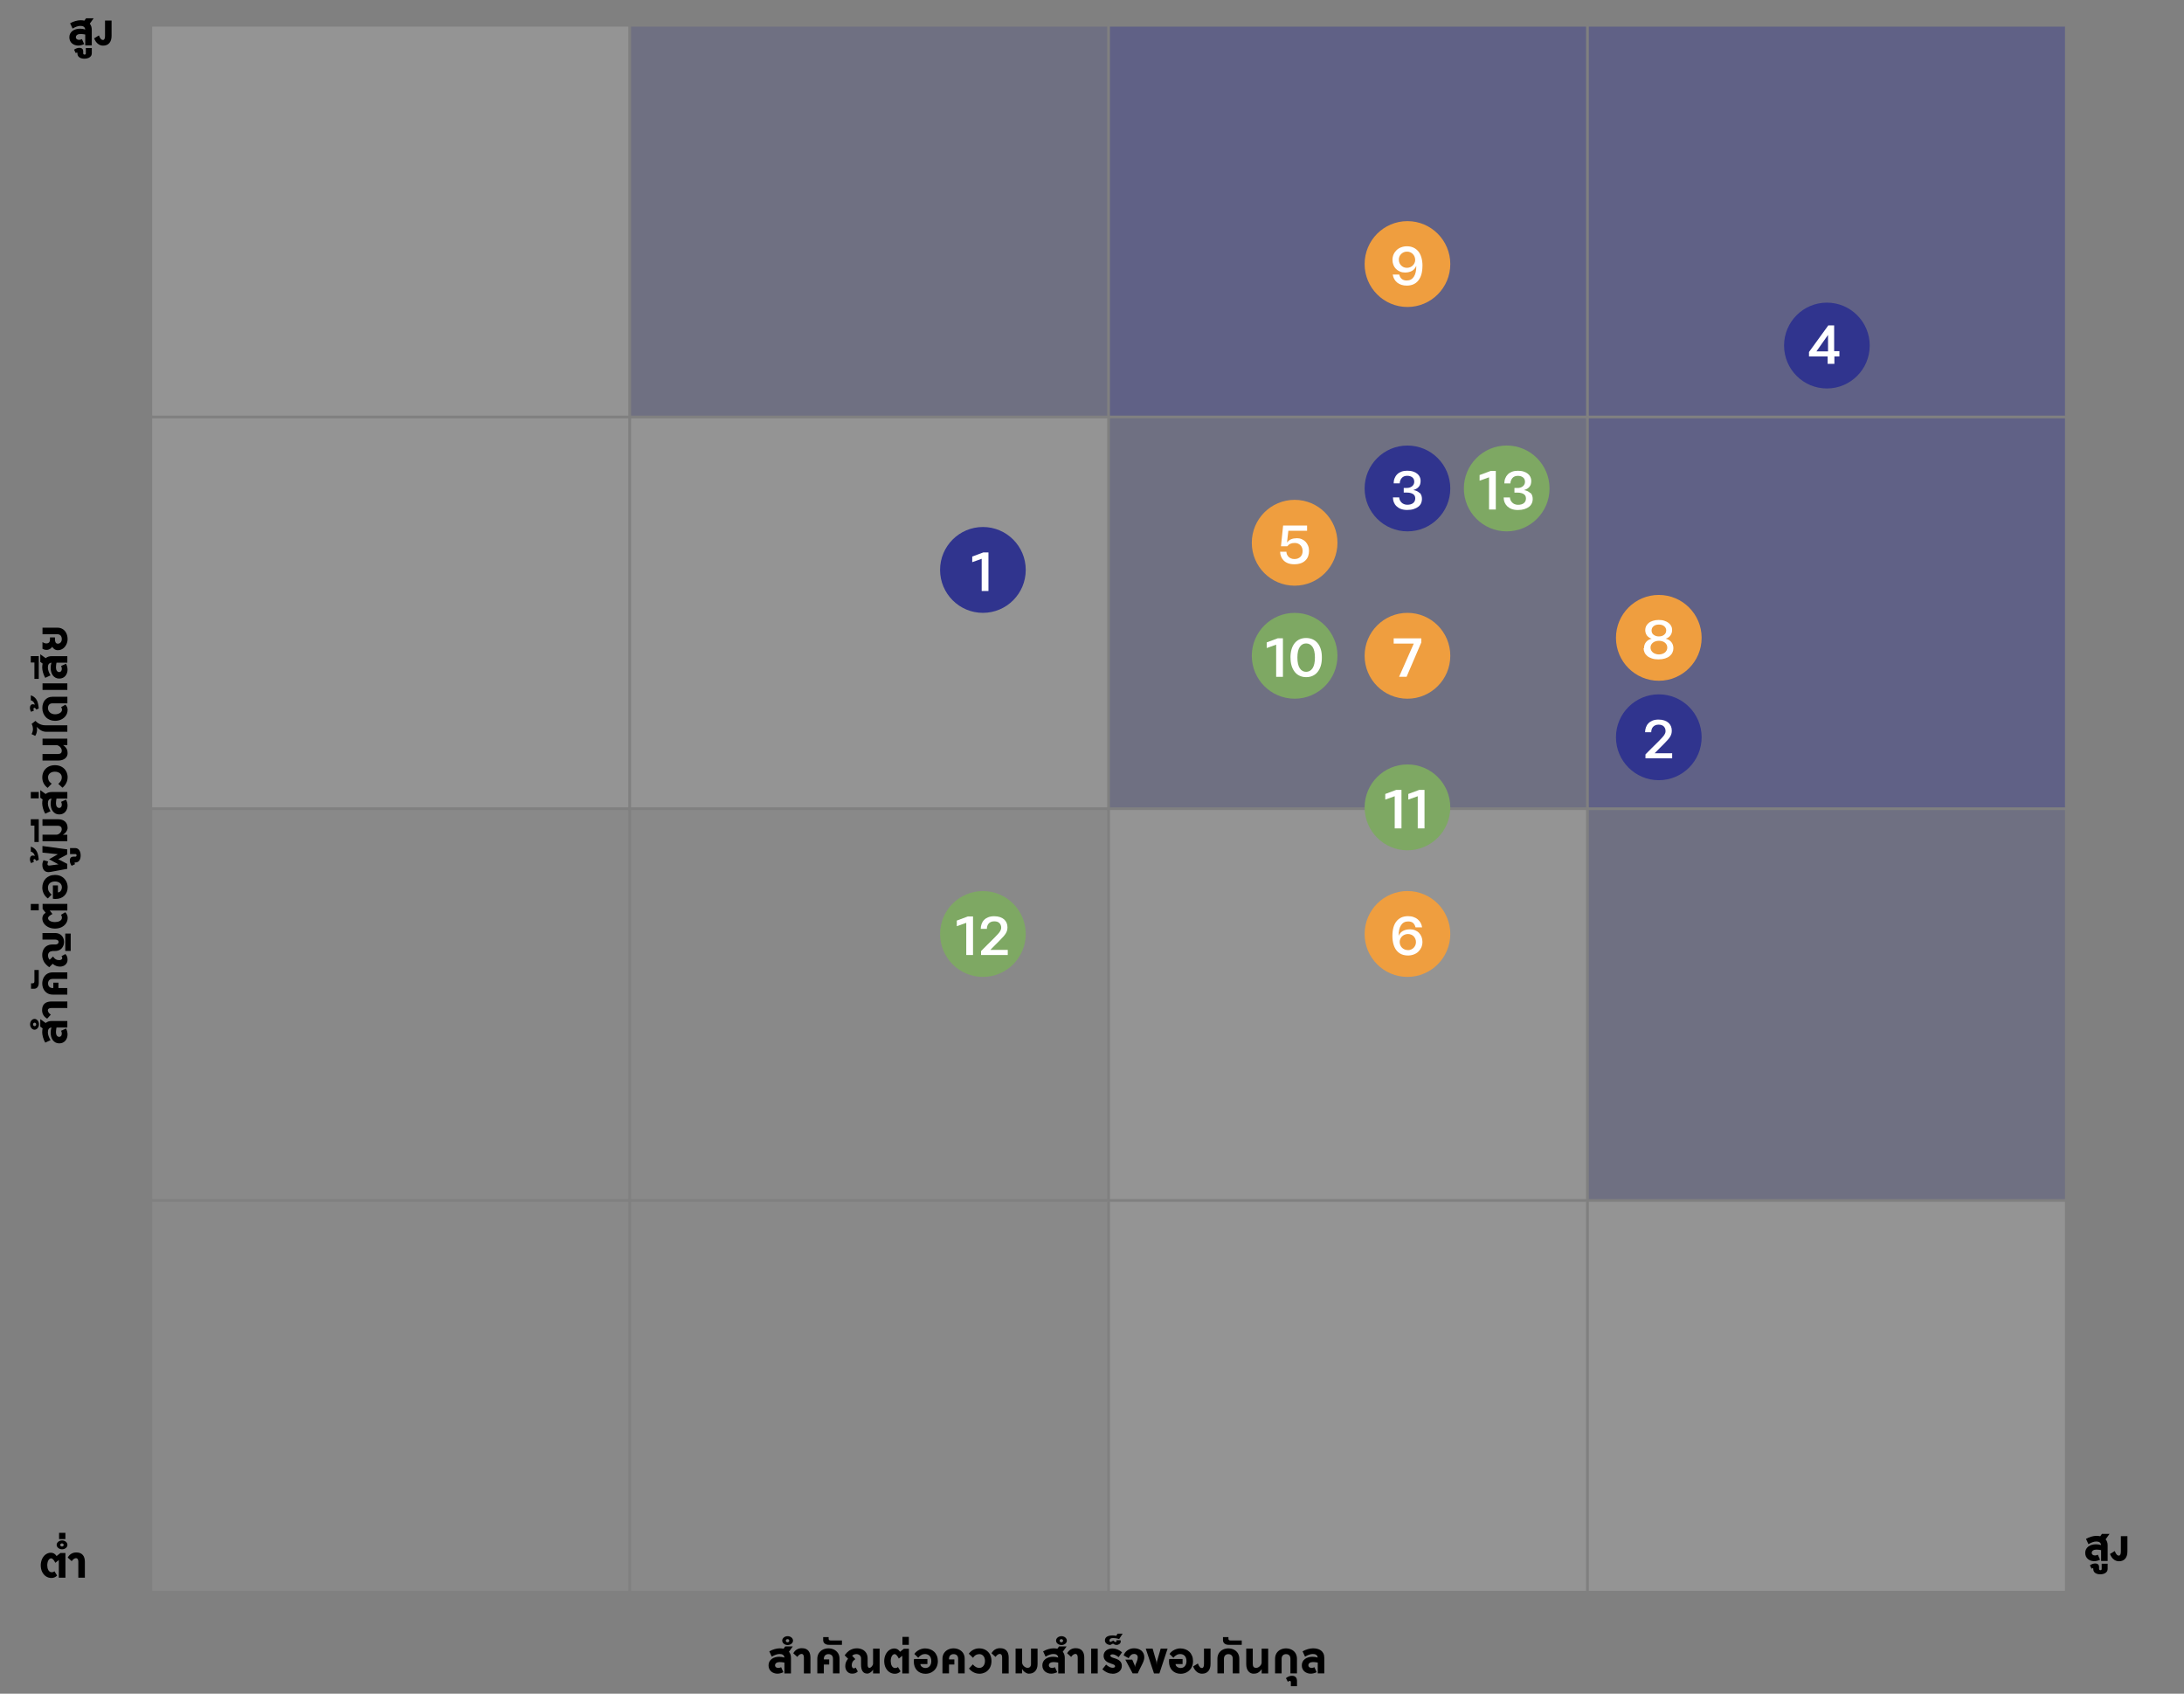 <?xml version="1.0" encoding="UTF-8"?>
<svg id="Layer_1" data-name="Layer 1" xmlns="http://www.w3.org/2000/svg" viewBox="0 0 804.11 623.56">
  <rect x="0" y="0" width="804.11" height="623.56" fill="#808080" stroke="none"/>
  <g>
    <path d="M14.85,375.22l1.97,1.41c.28-.24.6-.42.97-.55.37-.13.8-.19,1.29-.19h5.71v2.41h-3.98c-.03.12-.05.25-.08.39-.03.14-.05.29-.06.45-.02.16-.03.31-.04.47-.01.16-.02.31-.02.46,0,.23.03.45.08.65.05.21.13.38.23.53.1.15.22.27.37.35.14.09.31.13.49.13.17,0,.31-.03.43-.09.12-.06.22-.15.3-.25.08-.11.14-.22.18-.36.04-.13.06-.27.06-.41,0-.08,0-.16,0-.24,0-.08-.02-.17-.04-.26-.02-.09-.04-.19-.08-.29-.03-.1-.08-.21-.14-.34l1.84-.82c.2.42.34.81.42,1.17.08.36.12.7.12,1.02,0,.42-.07.83-.2,1.22s-.33.74-.58,1.05c-.26.3-.58.55-.96.73-.38.18-.83.27-1.33.27s-.97-.11-1.36-.32c-.39-.21-.72-.5-.99-.86-.27-.36-.47-.78-.6-1.26-.13-.48-.2-.98-.2-1.5,0-.3.02-.62.07-.95.05-.33.12-.65.22-.97-.27.05-.49.13-.67.24s-.3.25-.4.42c-.09.17-.16.35-.19.56-.03.21-.05.43-.05.66,0,.19.02.39.07.62.05.23.12.46.2.71s.19.49.31.74c.12.25.26.49.4.73l-1.95.91c-.18-.29-.33-.61-.47-.94s-.26-.67-.35-1c-.1-.33-.17-.66-.22-.98-.05-.32-.08-.62-.08-.89s.01-.51.04-.75c.02-.24.06-.47.11-.7l-.86-.61v-2.79Z" style="fill: #000; stroke-width: 0px;"/>
    <path d="M12.72,379.1c-.23,0-.44-.05-.64-.16-.2-.1-.37-.25-.52-.43-.15-.18-.26-.39-.35-.63-.08-.24-.13-.5-.13-.78s.04-.53.13-.77c.08-.24.2-.45.35-.63.15-.18.32-.32.52-.42.2-.1.41-.16.64-.16s.44.05.63.16c.2.1.37.24.51.42.15.18.26.39.35.63s.13.5.13.77-.04.53-.13.78-.2.45-.35.63c-.15.18-.32.32-.51.43-.2.1-.41.16-.63.16ZM12.74,377.78c.08,0,.15-.01.22-.04.07-.03.13-.07.19-.13.05-.06.1-.12.13-.2.03-.08.05-.16.05-.26s-.02-.19-.05-.26-.07-.15-.13-.2c-.05-.06-.12-.1-.19-.13-.07-.03-.14-.05-.22-.05s-.15.01-.22.05c-.07.03-.13.07-.18.13-.05.05-.09.12-.12.2s-.05.17-.05.26c0,.19.06.35.17.46.11.12.25.17.41.17ZM15.5,371.87c0-.57.09-1.05.26-1.46.18-.4.42-.73.73-.98.31-.25.68-.44,1.1-.55.42-.12.88-.17,1.37-.17h5.83v2.41h-5.94c-.22,0-.41.02-.57.07-.16.05-.29.11-.38.19s-.17.17-.22.26c-.05.1-.07.19-.07.29s.01.2.04.32c.03.12.08.25.16.39.08.14.19.29.33.44.14.15.33.31.57.47l-1.34,1.48c-.34-.19-.62-.41-.86-.64s-.43-.49-.58-.76-.26-.55-.33-.85c-.07-.29-.1-.6-.1-.92Z" style="fill: #000; stroke-width: 0px;"/>
    <path d="M15.56,362.07c0-.35.04-.7.11-1.04.08-.34.19-.66.33-.96.15-.3.33-.58.54-.84s.47-.47.75-.66c.28-.18.6-.33.95-.43.35-.1.73-.15,1.14-.15h5.4v2.41h-5.39c-.25,0-.47.03-.68.1-.21.07-.39.17-.54.31-.15.14-.27.31-.35.52-.09.21-.13.46-.13.74,0,.27.04.51.13.72.09.21.2.39.35.53.15.14.33.25.54.33.21.08.44.11.68.11h.24v-1.97h1.88v1.97h3.27v2.41h-5.4c-.41,0-.79-.05-1.14-.16-.35-.1-.67-.25-.95-.44-.28-.19-.53-.41-.75-.66-.22-.26-.4-.54-.54-.84-.15-.3-.26-.62-.33-.96s-.11-.69-.11-1.04Z" style="fill: #000; stroke-width: 0px;"/>
    <path d="M12.67,357.11h1.6v4.77c0,.4-.05.74-.16,1.01-.1.27-.24.49-.4.66-.16.17-.34.29-.54.36-.2.07-.39.11-.57.11h-1.17v-2.01h.66c.39,0,.58-.26.58-.78v-4.1Z" style="fill: #000; stroke-width: 0px;"/>
    <path d="M19.31,350.17c-.28,0-.52.04-.72.13-.21.09-.38.21-.51.35-.13.15-.23.32-.3.51-.07.19-.1.4-.1.6,0,.19.02.36.05.51s.07.3.13.42.12.25.19.36c.07.11.15.21.24.3l1.24-1.19c.17.24.33.44.5.61.16.17.34.31.52.41s.38.19.59.23c.21.05.44.07.69.07.1,0,.22-.01.34-.04.12-.02.24-.07.35-.12.11-.06.2-.13.28-.22s.11-.21.11-.35c0-.11-.02-.23-.05-.35-.04-.12-.11-.24-.23-.37l1.45-.78c.15.16.28.31.38.47.1.16.18.32.24.49.06.17.1.36.13.55.03.19.04.41.04.64,0,.38-.08.72-.23,1.03s-.35.56-.61.78c-.26.21-.55.38-.88.49s-.68.17-1.05.17c-.49,0-.96-.08-1.42-.25-.45-.17-.88-.43-1.29-.79l-1.25,1.26c-.15-.1-.32-.23-.51-.38-.19-.15-.38-.32-.57-.51-.19-.19-.38-.41-.56-.65-.18-.24-.34-.51-.48-.81s-.25-.62-.34-.98-.13-.75-.13-1.18c0-.33.03-.66.1-.98.07-.32.17-.62.3-.91.13-.29.3-.55.51-.79s.44-.45.72-.62c.28-.17.59-.31.94-.41.35-.1.74-.15,1.16-.15h1.11c.23,0,.42-.03.57-.09.15-.06.27-.13.36-.22.09-.09.15-.19.19-.29.04-.11.06-.22.06-.33,0-.1-.02-.2-.06-.31-.04-.1-.1-.2-.19-.28-.09-.08-.21-.15-.36-.2-.15-.05-.34-.08-.57-.08h-4.75v-2.41h4.66c.39,0,.74.05,1.06.14.31.09.59.22.84.38.24.16.45.35.63.56.18.21.32.44.43.69.11.24.2.49.25.75s.08.51.08.76-.03.5-.08.76-.14.51-.25.76c-.11.25-.26.48-.43.7-.17.22-.38.41-.63.57-.24.16-.52.29-.84.39-.31.1-.67.14-1.06.14h-1.01ZM24.03,350.09v-6.38h2v6.38h-2Z" style="fill: #000; stroke-width: 0px;"/>
    <path d="M24.79,332.8v2.41h-6.49l1.02,1.29c-.2.1-.4.21-.6.33-.19.12-.37.24-.52.37s-.27.26-.37.4c-.09.14-.14.28-.14.42,0,.21.06.4.19.58.12.18.3.33.53.46s.49.23.8.3c.31.07.65.11,1.02.11.31,0,.62-.03.93-.09.31-.06.58-.16.82-.29.24-.13.44-.3.59-.51s.23-.46.23-.75c0-.16-.02-.33-.07-.5-.05-.17-.15-.34-.29-.51l1.57-.97c.16.14.29.3.41.46.11.17.21.34.28.52.07.18.12.36.16.54s.05.36.05.54c0,.39-.05.76-.16,1.11-.11.35-.26.67-.46.96-.2.29-.44.56-.73.79-.28.23-.6.43-.94.6-.34.16-.72.29-1.12.37-.4.09-.82.13-1.25.13s-.84-.04-1.24-.13c-.4-.08-.77-.2-1.12-.36-.34-.16-.66-.34-.94-.57-.28-.22-.53-.47-.73-.75s-.36-.58-.47-.9c-.11-.33-.17-.67-.17-1.03,0-.2.02-.39.07-.58s.12-.37.21-.55.22-.34.38-.5c.15-.16.34-.31.56-.46l-1.12-1.42v-1.84h9.13Z" style="fill: #000; stroke-width: 0px;"/>
    <path d="M14.27,335.15h-2.93v-2.35h2.93v2.35Z" style="fill: #000; stroke-width: 0px;"/>
    <path d="M21.33,325.96v2.59c.22,0,.42-.06.6-.17.18-.11.33-.26.46-.44.13-.18.22-.38.29-.61.07-.22.1-.45.1-.67,0-.32-.06-.61-.19-.88-.12-.26-.3-.49-.52-.67-.22-.18-.49-.33-.8-.43s-.65-.15-1.01-.15c-.46,0-.86.06-1.19.19-.33.12-.6.29-.81.5-.21.21-.36.46-.46.74-.1.28-.15.58-.15.9,0,.2.02.4.07.61.04.21.12.42.23.63.11.21.25.42.42.63.17.21.38.41.64.61l-1.39,1.43c-.34-.23-.64-.5-.89-.81s-.47-.64-.64-.99c-.17-.35-.3-.71-.39-1.08s-.13-.73-.13-1.08c0-.66.11-1.28.32-1.85.21-.57.52-1.07.92-1.49.4-.42.89-.75,1.48-.99.58-.24,1.25-.36,1.99-.36.49,0,.94.06,1.36.17s.8.27,1.14.48c.34.21.65.45.91.74.27.29.49.6.67.93s.32.69.41,1.07c.09.38.14.76.14,1.16,0,.64-.11,1.22-.32,1.75s-.52.98-.91,1.36c-.39.38-.86.67-1.41.88s-1.16.31-1.83.31c-.08,0-.21,0-.37-.01-.17,0-.36-.03-.6-.07v-4.92h1.88Z" style="fill: #000; stroke-width: 0px;"/>
    <path d="M18.79,320.98c-.05.01-.12.02-.21.03-.08.01-.17.02-.27.03-.09.01-.19.02-.28.03-.09,0-.17.01-.23.01-.26,0-.52-.04-.78-.13-.26-.09-.5-.24-.71-.45-.21-.21-.38-.49-.52-.84-.13-.35-.2-.79-.2-1.32,0-.09,0-.2.02-.33.01-.13.04-.26.08-.41.04-.15.08-.3.14-.45s.12-.31.2-.47l1.71.5c-.09.18-.15.35-.2.51-.04.16-.06.3-.06.42,0,.17.04.29.11.37s.17.13.28.16c.11.02.23.03.36.02.13-.01.24-.02.34-.04l2.95-.39-3.43-1.89,3.21-1.85-5.67-.59v-2.43l9.13,1.24v1.85l-3.31,1.76,3.31,1.73v1.82l-6,1.11Z" style="fill: #000; stroke-width: 0px;"/>
    <path d="M26.38,318.75c-.24-.35-.42-.69-.52-1.01-.1-.32-.15-.63-.15-.93s.04-.53.12-.71c.08-.18.18-.33.3-.43.13-.11.27-.18.42-.22.16-.04.31-.06.47-.06h.76c.09,0,.16-.02.21-.06s.09-.08.12-.14c.03-.05.05-.1.06-.16s.02-.09.02-.12c0-.02,0-.06-.01-.12s-.03-.11-.06-.16c-.03-.05-.07-.1-.12-.14-.05-.04-.12-.06-.21-.06h-2v-2.2h1.89c.33,0,.62.07.88.21.25.14.46.34.63.59.17.25.29.54.38.87.09.33.13.68.13,1.06s-.04.73-.13,1.04c-.08.31-.21.58-.37.81s-.35.4-.59.52c-.23.12-.49.19-.79.19h-.16c-.09,0-.15.02-.17.07-.03.05-.04.09-.04.13,0,.08.02.16.07.24.04.08.09.14.13.18l-1.26.61Z" style="fill: #000; stroke-width: 0px;"/>
    <path d="M11.34,311.72c.28.06.55.17.81.32.27.15.51.35.74.57s.43.49.6.79c.17.29.31.61.4.95.06.2.11.39.15.58.04.19.08.37.1.55.03.17.05.34.07.49.02.15.03.28.04.39v.21s-.93.38-.93.38c-.04-.12-.1-.23-.16-.32-.06-.08-.13-.16-.21-.23s-.19-.1-.31-.1c-.1,0-.18.04-.24.13-.06.08-.08.18-.08.28s.01.21.04.31c.03.1.07.2.12.3l-1.03.44c-.09-.15-.17-.29-.23-.44-.06-.15-.1-.28-.13-.41s-.05-.24-.06-.35c-.01-.1-.02-.18-.02-.24,0-.19.02-.37.07-.54.05-.16.12-.31.2-.42.09-.12.2-.21.33-.28s.28-.1.45-.1.3.02.41.05c.11.03.23.07.35.13-.1-.43-.28-.79-.52-1.07-.25-.28-.56-.46-.96-.56v-1.81Z" style="fill: #000; stroke-width: 0px;"/>
    <path d="M24.89,304.76c0,.27-.05.53-.16.79-.1.26-.24.5-.41.73-.17.23-.35.43-.56.61-.21.18-.42.32-.62.43h1.64v2.38h-9.13v-2.41h5.16c.24,0,.47-.06.7-.18.23-.12.44-.28.62-.47s.33-.41.44-.65c.11-.24.17-.48.17-.72,0-.17-.03-.33-.08-.48s-.14-.28-.26-.4-.26-.21-.44-.27c-.18-.07-.39-.1-.64-.1h-5.68v-2.41h5.7c.58,0,1.08.08,1.53.23.44.16.81.37,1.11.65.3.28.52.61.67.99.15.39.23.81.23,1.27Z" style="fill: #000; stroke-width: 0px;"/>
    <path d="M12.67,309.99v-6.03h-1.34v-2.35h2.94v8.38h-1.6Z" style="fill: #000; stroke-width: 0px;"/>
    <path d="M14.85,290.92l1.97,1.41c.28-.24.6-.42.97-.55.37-.13.8-.19,1.29-.19h5.71v2.41h-3.98c-.03.12-.05.25-.08.4-.03.14-.05.29-.06.45-.02.16-.03.31-.04.47-.01.16-.02.31-.02.46,0,.23.03.45.08.66s.13.38.23.53c.1.15.22.27.37.35.14.09.31.13.49.13.17,0,.31-.03.43-.09.12-.06.22-.15.3-.25.08-.11.14-.22.18-.36s.06-.27.06-.41c0-.08,0-.16,0-.24,0-.08-.02-.17-.04-.26-.02-.09-.04-.19-.08-.29-.03-.1-.08-.21-.14-.34l1.84-.82c.2.42.34.81.42,1.17.08.36.12.7.12,1.02,0,.42-.07.83-.2,1.22s-.33.74-.58,1.05-.58.55-.96.73c-.38.18-.83.27-1.33.27s-.97-.11-1.36-.32c-.39-.21-.72-.5-.99-.86-.27-.36-.47-.78-.6-1.26-.13-.48-.2-.98-.2-1.5,0-.3.02-.62.07-.95.05-.33.12-.65.22-.97-.27.05-.49.13-.67.24s-.3.25-.4.42c-.09.17-.16.35-.19.56-.03.21-.05.43-.05.66,0,.19.02.39.07.62.05.23.12.46.2.71s.19.49.31.74c.12.25.26.49.4.73l-1.95.91c-.18-.29-.33-.61-.47-.94s-.26-.67-.35-1c-.1-.33-.17-.66-.22-.98-.05-.32-.08-.62-.08-.89,0-.26.01-.51.04-.75.02-.24.06-.48.11-.7l-.86-.61v-2.79Z" style="fill: #000; stroke-width: 0px;"/>
    <path d="M14.27,293.93h-2.93v-2.35h2.93v2.35Z" style="fill: #000; stroke-width: 0px;"/>
    <path d="M24.89,286.19c0,.69-.15,1.36-.45,2s-.78,1.25-1.44,1.82l-1.54-1.44c.28-.24.51-.46.68-.68.17-.21.3-.42.39-.62.09-.2.15-.39.18-.57.03-.18.04-.36.04-.52,0-.26-.05-.51-.15-.76-.1-.25-.26-.47-.47-.66-.21-.19-.48-.35-.8-.47-.32-.12-.71-.18-1.15-.18-.4,0-.76.06-1.07.17-.31.11-.57.26-.78.45-.21.19-.37.41-.48.66s-.16.51-.16.78c0,.2.02.41.07.62.04.21.12.42.22.62.1.2.24.4.42.58.18.18.39.35.65.51l-1.51,1.57c-.64-.48-1.13-1.04-1.46-1.69-.34-.65-.51-1.37-.51-2.17,0-.44.05-.85.15-1.24.1-.39.25-.76.44-1.09.19-.33.42-.64.7-.9.27-.27.58-.5.93-.69.35-.19.72-.33,1.13-.43.41-.1.85-.15,1.31-.15.5,0,.97.06,1.4.17.43.11.81.27,1.16.47s.65.44.92.72c.26.28.49.58.66.91.18.33.31.69.4,1.06.09.38.14.76.14,1.15Z" style="fill: #000; stroke-width: 0px;"/>
    <path d="M24.89,277.27c0,.38-.07.74-.22,1.07-.15.33-.37.62-.67.87-.29.25-.66.44-1.11.59-.44.14-.96.21-1.54.21h-5.7v-2.41h5.68c.49,0,.85-.11,1.08-.32.23-.22.34-.52.34-.92,0-.16-.03-.32-.08-.48s-.13-.32-.22-.47c-.09-.15-.21-.29-.33-.42-.13-.13-.26-.24-.41-.34-.15-.1-.3-.17-.46-.23-.16-.06-.32-.08-.47-.08h-5.12v-2.41h9.13v2.39h-1.56c.35.25.63.5.85.74s.38.49.5.73c.12.24.2.49.24.73.04.25.06.49.06.75Z" style="fill: #000; stroke-width: 0px;"/>
    <path d="M24.79,267.01v2.41h-7.72c-.39,0-.74-.05-1.07-.14-.33-.09-.63-.23-.92-.39-.29-.17-.56-.36-.82-.59-.26-.22-.52-.46-.78-.72.02.06.04.13.07.23.02.1.04.2.06.32s.03.24.04.38c0,.13,0,.26-.01.39-.04.38-.11.75-.23,1.11-.12.36-.27.66-.46.91l-1.33-.65c.11-.19.2-.39.27-.58.07-.19.12-.37.16-.54.04-.17.06-.32.07-.45.01-.13.02-.24.02-.32,0-.23-.03-.5-.1-.82-.07-.32-.2-.67-.39-1.05l1.41-1.11c.21.24.46.46.72.66.27.2.55.37.85.51s.62.25.96.33c.33.08.68.12,1.02.12h8.19Z" style="fill: #000; stroke-width: 0px;"/>
    <path d="M24.88,261.42c0,.39-.06.75-.17,1.1-.11.35-.27.67-.47.96-.2.29-.44.56-.72.79-.28.23-.59.43-.93.6-.34.16-.71.29-1.1.38-.39.09-.8.13-1.22.13-.69,0-1.33-.12-1.9-.35-.57-.24-1.07-.56-1.48-.99-.41-.42-.73-.92-.96-1.5-.23-.58-.34-1.21-.34-1.89,0-.56.08-1.09.24-1.59.16-.5.39-.94.71-1.31s.7-.67,1.15-.89c.46-.22.98-.33,1.58-.33h5.54v2.41h-5.53c-.24,0-.46.04-.66.12-.2.08-.37.19-.51.34-.14.15-.25.33-.33.54-.08.21-.12.46-.12.73,0,.32.06.62.19.9.12.28.3.52.53.73.23.21.5.37.83.49.32.12.68.18,1.08.18.3,0,.6-.04.9-.11.3-.08.57-.18.81-.32.24-.14.44-.31.59-.52.15-.2.23-.43.23-.69,0-.08,0-.16-.01-.24,0-.08-.02-.15-.05-.23-.02-.08-.05-.16-.1-.24-.04-.08-.1-.17-.16-.27l1.58-.92c.3.29.51.61.64.94.12.33.19.68.19,1.04Z" style="fill: #000; stroke-width: 0px;"/>
    <path d="M11.34,256.02c.28.06.55.17.81.32.27.15.51.35.74.57s.43.49.6.79c.17.29.31.61.4.95.06.2.11.39.15.58.04.19.08.37.1.55.03.17.05.34.07.49.02.15.03.28.04.39v.21s-.93.38-.93.38c-.04-.12-.1-.23-.16-.32-.06-.08-.13-.16-.21-.23s-.19-.1-.31-.1c-.1,0-.18.04-.24.13-.06.08-.08.18-.08.28s.01.21.04.31c.03.1.07.2.12.3l-1.03.44c-.09-.15-.17-.29-.23-.44-.06-.15-.1-.28-.13-.41s-.05-.24-.06-.35c-.01-.1-.02-.18-.02-.24,0-.19.02-.37.07-.54.05-.16.12-.31.2-.42.09-.12.2-.21.33-.28s.28-.1.45-.1.3.02.41.05c.11.03.23.07.35.13-.1-.43-.28-.79-.52-1.07-.25-.28-.56-.46-.96-.56v-1.81Z" style="fill: #000; stroke-width: 0px;"/>
    <path d="M24.79,254h-9.13v-2.41h9.13v2.41Z" style="fill: #000; stroke-width: 0px;"/>
    <path d="M14.85,240.9l1.97,1.41c.28-.24.6-.42.97-.55.37-.13.8-.19,1.29-.19h5.71v2.41h-3.98c-.03.12-.05.25-.08.4-.03.14-.05.29-.06.45-.02.16-.03.31-.04.47-.01.16-.02.31-.02.46,0,.23.03.45.08.66s.13.38.23.53c.1.15.22.27.37.35.14.09.31.13.49.13.17,0,.31-.03.43-.09.12-.06.22-.15.3-.25.08-.11.14-.22.18-.36s.06-.27.06-.41c0-.08,0-.16,0-.24,0-.08-.02-.17-.04-.26-.02-.09-.04-.19-.08-.29-.03-.1-.08-.21-.14-.34l1.84-.82c.2.42.34.81.42,1.17.08.36.12.7.12,1.02,0,.42-.07.83-.2,1.22s-.33.74-.58,1.05-.58.55-.96.73c-.38.18-.83.27-1.33.27s-.97-.11-1.36-.32c-.39-.21-.72-.5-.99-.86-.27-.36-.47-.78-.6-1.26-.13-.48-.2-.98-.2-1.5,0-.3.02-.62.07-.95.05-.33.12-.65.22-.97-.27.05-.49.13-.67.24s-.3.25-.4.42c-.09.17-.16.35-.19.56-.03.21-.05.43-.05.66,0,.19.02.39.07.62.05.23.12.46.2.71s.19.49.31.74c.12.25.26.49.4.73l-1.95.91c-.18-.29-.33-.61-.47-.94s-.26-.67-.35-1c-.1-.33-.17-.66-.22-.98-.05-.32-.08-.62-.08-.89,0-.26.01-.51.04-.75.02-.24.06-.48.11-.7l-.86-.61v-2.79Z" style="fill: #000; stroke-width: 0px;"/>
    <path d="M12.67,249.94v-6.03h-1.34v-2.35h2.94v8.38h-1.6Z" style="fill: #000; stroke-width: 0px;"/>
    <path d="M15.66,236.41c.18.13.35.22.51.28s.3.11.43.14c.12.03.23.04.31.05.08,0,.14,0,.16,0,.44,0,.78-.12,1-.37.22-.24.33-.62.33-1.14v-.7h1.83v.69c0,.52.09.91.26,1.2.17.28.45.42.82.42.17,0,.34-.03.51-.1s.33-.17.46-.31.25-.31.34-.53c.09-.21.13-.46.13-.74,0-.25-.03-.49-.1-.71-.07-.22-.17-.41-.3-.57-.13-.16-.3-.29-.51-.38-.21-.09-.45-.14-.73-.14h-5.46v-2.41h5.47c.42,0,.81.05,1.16.16.35.11.66.26.94.45.28.19.52.42.73.68.21.26.38.55.52.86s.24.64.31.99c.07.35.1.7.1,1.06s-.04.7-.12,1.04c-.08.34-.19.66-.34.96-.15.3-.33.58-.54.84-.21.26-.45.48-.71.66-.27.18-.55.33-.87.43-.31.1-.65.16-1,.16-.25,0-.49-.03-.7-.1-.21-.07-.41-.16-.58-.28s-.32-.25-.46-.41c-.13-.15-.25-.31-.34-.47-.09.14-.19.28-.33.42-.13.14-.28.26-.46.37-.17.11-.37.2-.58.26-.21.07-.45.1-.7.1-.3,0-.58-.04-.84-.12-.26-.08-.48-.17-.67-.27v-2.5Z" style="fill: #000; stroke-width: 0px;"/>
  </g>
  <g>
    <path d="M291.89,606.15l-1.41,1.97c.24.28.42.6.55.97.13.37.19.8.19,1.29v5.71h-2.41v-3.98c-.12-.02-.25-.05-.4-.07-.14-.03-.29-.05-.45-.06-.16-.02-.31-.03-.47-.04-.16-.01-.31-.02-.46-.02-.23,0-.45.03-.66.08-.2.05-.38.13-.53.23-.15.1-.27.22-.35.37-.09.14-.13.31-.13.49,0,.16.03.31.09.43.06.12.15.22.25.3.11.08.22.14.36.18.13.04.27.06.41.06.08,0,.16,0,.24,0,.08,0,.17-.02.26-.04.09-.02.19-.04.29-.08.1-.03.21-.08.34-.14l.82,1.84c-.42.2-.81.34-1.17.42s-.7.12-1.02.12c-.42,0-.83-.06-1.22-.2-.39-.13-.74-.33-1.05-.58-.3-.26-.55-.58-.73-.96-.18-.38-.27-.83-.27-1.33s.11-.97.32-1.36c.21-.39.5-.72.86-.99.36-.27.78-.47,1.26-.6.48-.13.98-.2,1.5-.2.3,0,.62.02.95.07.33.05.65.12.97.22-.05-.27-.13-.49-.24-.67-.11-.17-.25-.31-.42-.4-.17-.09-.35-.16-.56-.19-.21-.03-.43-.05-.66-.05-.19,0-.39.02-.62.07-.23.05-.46.12-.71.2-.24.09-.49.19-.74.31-.25.12-.49.26-.72.4l-.91-1.95c.29-.17.61-.33.94-.47.33-.14.67-.26,1-.35.33-.1.66-.17.98-.22.32-.05.62-.08.89-.08.26,0,.51.01.75.04.24.02.48.06.7.11l.61-.86h2.79Z" style="fill: #000; stroke-width: 0px;"/>
    <path d="M288,604.02c0-.23.05-.44.16-.64.1-.2.25-.37.43-.52s.39-.26.63-.35c.24-.08.5-.13.78-.13s.53.04.77.13c.24.08.45.2.63.35.18.15.32.32.42.52.1.2.16.41.16.64s-.05.44-.16.63c-.1.2-.24.37-.42.51-.18.15-.39.26-.63.35-.24.08-.5.13-.77.13s-.53-.04-.78-.13c-.24-.08-.45-.2-.63-.35s-.32-.32-.43-.51c-.1-.2-.16-.41-.16-.63ZM289.32,604.04c0,.08.01.15.05.22.03.07.07.13.13.19.05.05.12.1.2.13s.16.05.26.05.18-.02.26-.05c.08-.03.15-.07.2-.13.05-.05.1-.12.13-.19.03-.07.04-.14.04-.22s-.01-.15-.04-.22c-.03-.07-.07-.13-.13-.18-.06-.05-.12-.09-.2-.12-.08-.03-.17-.05-.26-.05-.19,0-.35.06-.46.17-.12.11-.17.25-.17.41ZM295.23,606.8c.57,0,1.05.09,1.46.26.4.18.73.42.98.73.25.31.44.67.55,1.1s.17.88.17,1.37v5.83h-2.41v-5.94c0-.22-.02-.41-.07-.57-.05-.16-.11-.29-.19-.38-.08-.1-.17-.17-.26-.22s-.19-.07-.29-.07-.2.01-.32.04c-.12.02-.25.08-.39.16-.14.08-.29.19-.44.33-.15.14-.31.33-.47.57l-1.48-1.34c.19-.34.41-.62.64-.86s.49-.43.76-.58.55-.26.85-.33c.29-.07.6-.1.92-.1Z" style="fill: #000; stroke-width: 0px;"/>
    <path d="M305.03,606.86c.35,0,.7.04,1.04.11.34.08.66.19.96.33.3.15.58.33.83.54.25.22.47.47.66.75s.33.6.43.95c.1.35.15.73.15,1.14v5.4h-2.41v-5.39c0-.25-.03-.47-.1-.68-.07-.21-.17-.39-.31-.54s-.31-.27-.52-.35c-.21-.09-.46-.13-.74-.13-.27,0-.51.04-.72.13-.21.09-.39.2-.53.35-.14.15-.25.33-.33.54s-.11.43-.11.68v.24h1.97v1.88h-1.97v3.27h-2.41v-5.4c0-.41.05-.79.16-1.14.1-.35.25-.67.44-.95.19-.28.41-.53.66-.75s.54-.4.84-.54c.3-.15.62-.26.96-.33.34-.07.69-.11,1.04-.11Z" style="fill: #000; stroke-width: 0px;"/>
    <path d="M309.99,603.97v1.6h-4.77c-.4,0-.74-.05-1.01-.16-.27-.1-.49-.24-.66-.4-.17-.16-.29-.34-.36-.54-.07-.2-.11-.39-.11-.58v-1.17h2.01v.65c0,.39.26.59.78.59h4.1Z" style="fill: #000; stroke-width: 0px;"/>
    <path d="M317.03,610.61c0-.28-.05-.52-.15-.72-.1-.21-.23-.38-.39-.51-.16-.13-.34-.23-.55-.3s-.41-.1-.62-.1c-.19,0-.36.02-.51.05-.15.03-.3.07-.42.13s-.25.12-.36.19c-.11.07-.21.15-.3.24l1.19,1.24c-.24.17-.44.33-.61.5-.17.17-.31.34-.41.52s-.18.38-.23.59c-.05.21-.07.44-.07.69,0,.1.01.22.04.34.03.12.07.24.12.35.06.11.13.21.22.28.09.08.21.11.35.11.11,0,.23-.02.35-.05.12-.04.24-.11.37-.23l.78,1.45c-.16.15-.32.28-.47.38-.16.1-.32.18-.49.24-.17.06-.36.1-.55.13-.2.03-.41.04-.64.04-.38,0-.72-.08-1.03-.23-.3-.15-.56-.35-.78-.61-.21-.26-.38-.55-.49-.88-.11-.33-.17-.68-.17-1.05,0-.49.08-.96.25-1.42.17-.45.43-.88.79-1.29l-1.26-1.25c.1-.15.23-.32.38-.51.15-.19.32-.38.51-.57.19-.19.41-.38.65-.56.24-.18.51-.34.81-.48.3-.14.62-.25.98-.34.36-.08.75-.13,1.18-.13.33,0,.66.03.99.1.33.07.63.17.93.3.29.13.56.3.81.51s.46.44.64.72.32.59.42.94c.1.35.15.74.15,1.16v2.19c0,.23.01.43.04.59.03.16.07.29.12.39.06.1.12.17.21.22.08.04.18.07.29.07.15,0,.3-.05.46-.15.16-.1.3-.23.43-.38.13-.15.24-.32.32-.49.08-.18.13-.34.14-.5v-5.56h2.41v9.13h-2.41v-1.38c-.08.14-.18.29-.33.45-.14.17-.31.32-.5.47-.19.15-.4.27-.62.37-.22.1-.45.15-.69.15-.4,0-.74-.07-1.03-.22-.29-.15-.52-.36-.71-.65-.18-.28-.32-.64-.41-1.05-.09-.42-.13-.9-.13-1.44v-2.19Z" style="fill: #000; stroke-width: 0px;"/>
    <path d="M334.62,616.09h-2.41v-6.49l-1.29,1.02c-.1-.21-.21-.4-.33-.6s-.24-.37-.37-.52c-.13-.15-.26-.27-.4-.37s-.28-.14-.42-.14c-.21,0-.4.06-.58.19-.18.12-.33.3-.46.53-.13.23-.23.49-.3.8s-.11.65-.11,1.02c0,.31.03.62.09.93.06.31.16.58.29.82.13.24.3.44.51.59.21.15.46.23.75.23.16,0,.33-.02.5-.07.17-.05.34-.15.51-.29l.97,1.57c-.14.16-.3.29-.46.41-.17.11-.34.21-.52.28-.18.07-.36.12-.54.16s-.36.05-.54.05c-.39,0-.76-.05-1.11-.16-.35-.11-.67-.26-.96-.46-.29-.2-.56-.44-.79-.73s-.43-.6-.6-.94c-.16-.34-.29-.71-.37-1.11s-.13-.82-.13-1.25.04-.84.13-1.24c.08-.4.2-.77.36-1.11.16-.34.34-.66.57-.94.22-.28.47-.53.75-.73.28-.2.58-.36.9-.47.33-.11.67-.17,1.03-.17.2,0,.39.02.58.07.19.04.37.12.55.21.17.1.34.22.5.38s.31.34.46.56l1.42-1.12h1.84v9.13Z" style="fill: #000; stroke-width: 0px;"/>
    <path d="M332.27,605.57v-2.93h2.35v2.93h-2.35Z" style="fill: #000; stroke-width: 0px;"/>
    <path d="M341.46,612.64h-2.59c0,.22.06.42.17.6.11.18.26.33.44.46s.38.22.61.29c.22.07.45.1.67.1.32,0,.61-.06.88-.19.26-.12.49-.3.67-.52.18-.22.33-.49.43-.8.1-.31.15-.65.15-1.01,0-.46-.06-.86-.19-1.19-.12-.33-.29-.6-.5-.81-.21-.21-.46-.36-.74-.46-.28-.1-.58-.15-.9-.15-.2,0-.4.02-.61.07-.21.04-.42.12-.63.23-.21.11-.42.25-.63.42-.21.17-.41.38-.61.64l-1.43-1.39c.23-.34.5-.64.81-.89s.64-.47.99-.64c.35-.17.71-.3,1.08-.39.37-.09.73-.13,1.08-.13.66,0,1.28.11,1.85.32.57.21,1.07.52,1.49.92.42.4.75.89.99,1.48.24.58.36,1.25.36,1.99,0,.49-.06.94-.17,1.36-.12.42-.28.8-.48,1.14-.21.34-.45.64-.74.91-.29.27-.6.49-.93.67-.34.18-.69.32-1.07.41-.38.09-.76.14-1.16.14-.64,0-1.22-.11-1.75-.32s-.98-.52-1.36-.91-.67-.86-.88-1.41c-.21-.55-.31-1.16-.31-1.83,0-.08,0-.21.01-.37,0-.16.03-.36.07-.6h4.92v1.88Z" style="fill: #000; stroke-width: 0px;"/>
    <path d="M351.1,606.86c.35,0,.7.04,1.04.11.34.08.66.19.96.33.3.15.58.33.84.54.25.22.47.47.66.75.18.28.33.6.43.95.1.35.15.73.15,1.14v5.4h-2.41v-5.39c0-.25-.03-.47-.1-.68-.07-.21-.17-.39-.31-.54-.14-.15-.31-.27-.52-.35-.21-.09-.46-.13-.74-.13-.27,0-.51.04-.72.13-.21.09-.39.2-.53.35-.14.15-.25.33-.33.54s-.11.43-.11.68v.24h1.97v1.88h-1.97v3.27h-2.41v-5.4c0-.41.05-.79.16-1.14.1-.35.25-.67.43-.95.19-.28.41-.53.66-.75.26-.22.54-.4.84-.54.3-.15.62-.26.96-.33.34-.07.69-.11,1.04-.11Z" style="fill: #000; stroke-width: 0px;"/>
    <path d="M360.57,616.19c-.69,0-1.36-.15-2-.45-.64-.3-1.25-.78-1.82-1.44l1.44-1.54c.24.28.46.51.68.68.21.17.42.3.62.39.2.09.39.15.57.18.18.03.36.04.52.04.26,0,.51-.05.76-.15.25-.1.47-.26.66-.47.19-.21.35-.48.47-.8s.18-.71.18-1.15c0-.4-.06-.76-.17-1.07-.11-.31-.26-.57-.45-.78-.19-.21-.41-.37-.66-.48-.25-.11-.51-.16-.78-.16-.2,0-.41.02-.62.07-.21.04-.42.12-.62.22-.2.1-.4.24-.58.42-.18.17-.35.39-.51.65l-1.57-1.51c.48-.64,1.04-1.13,1.69-1.46.65-.34,1.38-.51,2.17-.51.44,0,.85.05,1.24.15.39.1.76.25,1.09.44s.64.42.91.7c.27.27.5.58.68.93.19.35.33.72.43,1.13.1.41.15.85.15,1.31,0,.5-.06.97-.17,1.4-.11.43-.27.81-.47,1.16-.2.34-.44.65-.72.92-.28.27-.58.49-.91.66-.33.18-.68.31-1.06.4-.38.09-.76.14-1.16.14Z" style="fill: #000; stroke-width: 0px;"/>
    <path d="M368.22,606.8c.57,0,1.05.09,1.46.26.4.18.73.42.98.73.25.31.44.67.55,1.1.12.42.17.88.17,1.37v5.83h-2.41v-5.94c0-.22-.02-.41-.07-.57-.05-.16-.11-.29-.19-.38-.08-.1-.17-.17-.26-.22s-.19-.07-.29-.07-.2.01-.32.04c-.12.02-.25.08-.39.16-.14.08-.29.19-.44.33-.15.14-.31.33-.47.57l-1.48-1.34c.19-.34.41-.62.64-.86s.49-.43.76-.58.55-.26.85-.33c.29-.07.6-.1.92-.1Z" style="fill: #000; stroke-width: 0px;"/>
    <path d="M378.86,616.19c-.27,0-.53-.05-.79-.16s-.5-.24-.73-.41c-.23-.17-.43-.35-.61-.56-.18-.21-.32-.42-.43-.62v1.64h-2.38v-9.13h2.41v5.16c0,.24.06.47.18.7.12.23.28.44.47.62s.41.33.65.44c.24.11.48.17.72.17.17,0,.33-.03.48-.08.15-.06.28-.14.4-.26.11-.12.21-.26.27-.44.07-.18.1-.39.1-.64v-5.68h2.41v5.7c0,.58-.08,1.08-.23,1.53-.16.44-.37.81-.65,1.11-.28.3-.61.52-.99.67-.38.15-.81.23-1.27.23Z" style="fill: #000; stroke-width: 0px;"/>
    <path d="M392.7,606.15l-1.41,1.97c.24.28.42.6.55.97.13.37.19.8.19,1.29v5.71h-2.41v-3.98c-.12-.02-.25-.05-.4-.07-.14-.03-.29-.05-.45-.06-.16-.02-.31-.03-.47-.04-.16-.01-.31-.02-.46-.02-.23,0-.45.03-.66.08-.2.05-.38.13-.53.23-.15.1-.27.22-.35.37-.09.14-.13.31-.13.49,0,.16.03.31.09.43.06.12.15.22.25.3.11.08.22.14.36.18.13.04.27.06.41.06.08,0,.16,0,.24,0,.08,0,.17-.02.26-.04.09-.02.19-.04.29-.08.1-.03.21-.08.34-.14l.82,1.84c-.42.2-.81.34-1.17.42s-.7.12-1.02.12c-.42,0-.83-.06-1.22-.2-.39-.13-.74-.33-1.05-.58-.3-.26-.55-.58-.73-.96-.18-.38-.27-.83-.27-1.33s.11-.97.32-1.36c.21-.39.5-.72.86-.99.36-.27.78-.47,1.26-.6.48-.13.98-.2,1.5-.2.3,0,.62.02.95.07.33.05.65.12.97.22-.05-.27-.13-.49-.24-.67-.11-.17-.25-.31-.42-.4-.17-.09-.35-.16-.56-.19-.21-.03-.43-.05-.66-.05-.19,0-.39.02-.62.07-.23.05-.46.12-.71.2-.24.09-.49.19-.74.31-.25.12-.49.26-.72.4l-.91-1.95c.29-.17.61-.33.94-.47.33-.14.67-.26,1-.35.33-.1.66-.17.98-.22.32-.05.62-.08.89-.08.26,0,.51.01.75.04.24.02.48.06.7.11l.61-.86h2.79Z" style="fill: #000; stroke-width: 0px;"/>
    <path d="M388.82,604.02c0-.23.05-.44.16-.64.1-.2.25-.37.43-.52s.39-.26.63-.35c.24-.08.5-.13.78-.13s.53.04.77.13c.24.08.45.2.63.35.18.15.32.32.42.52.1.2.16.41.16.64s-.05.44-.16.63c-.1.2-.24.37-.42.51-.18.15-.39.26-.63.35-.24.08-.5.13-.77.13s-.53-.04-.78-.13c-.24-.08-.45-.2-.63-.35s-.32-.32-.43-.51c-.1-.2-.16-.41-.16-.63ZM390.13,604.04c0,.08.01.15.05.22.03.07.07.13.13.19.05.05.12.1.2.13s.16.05.26.05.18-.02.26-.05c.08-.03.15-.07.2-.13.05-.05.1-.12.13-.19.03-.07.04-.14.04-.22s-.01-.15-.04-.22c-.03-.07-.07-.13-.13-.18-.06-.05-.12-.09-.2-.12-.08-.03-.17-.05-.26-.05-.19,0-.35.06-.46.17-.12.11-.17.25-.17.41ZM396.05,606.8c.57,0,1.05.09,1.46.26.4.18.73.42.98.73.25.31.44.67.55,1.1s.17.88.17,1.37v5.83h-2.41v-5.94c0-.22-.02-.41-.07-.57-.05-.16-.11-.29-.19-.38-.08-.1-.17-.17-.26-.22s-.19-.07-.29-.07-.2.01-.32.04c-.12.02-.25.08-.39.16-.14.08-.29.19-.44.33-.15.14-.31.33-.47.57l-1.48-1.34c.19-.34.41-.62.64-.86s.49-.43.76-.58.55-.26.85-.33c.29-.07.6-.1.92-.1Z" style="fill: #000; stroke-width: 0px;"/>
    <path d="M401.75,616.09v-9.13h2.41v9.13h-2.41Z" style="fill: #000; stroke-width: 0px;"/>
    <path d="M409.61,616.19c-.27,0-.55-.03-.85-.08-.3-.05-.61-.14-.92-.27-.32-.13-.64-.29-.97-.5-.33-.21-.67-.47-1-.78l1.37-1.72c.25.23.49.41.71.56s.44.27.64.36.39.15.56.19c.17.04.33.06.49.06.13,0,.25-.01.37-.03.11-.02.21-.05.29-.1.08-.04.14-.1.19-.17.04-.07.07-.14.07-.23,0-.12-.03-.23-.08-.31s-.14-.17-.25-.24c-.12-.08-.27-.15-.45-.21-.19-.07-.41-.14-.67-.23-.4-.12-.77-.27-1.11-.43-.34-.17-.63-.37-.88-.6-.25-.23-.44-.5-.58-.81s-.21-.66-.21-1.05c0-.43.09-.81.26-1.14.17-.34.41-.62.71-.85.3-.23.65-.41,1.05-.53.4-.12.83-.19,1.28-.19.62,0,1.23.13,1.82.38.59.25,1.15.6,1.67,1.05l-1.26,1.78c-.45-.35-.86-.61-1.23-.78-.37-.17-.69-.25-.96-.25s-.47.04-.63.12c-.16.08-.24.2-.24.35,0,.2.12.37.35.51.23.14.57.27,1,.4.47.13.89.28,1.25.45.36.17.66.37.9.6.24.23.43.49.55.79.12.3.19.65.19,1.04,0,.45-.09.86-.28,1.21-.19.36-.44.66-.75.91-.32.25-.68.44-1.09.57-.41.13-.84.2-1.29.2Z" style="fill: #000; stroke-width: 0px;"/>
    <path d="M408.85,605.61c-.27,0-.52-.04-.77-.12-.25-.08-.46-.19-.65-.33-.19-.14-.34-.31-.45-.52-.11-.2-.17-.43-.17-.68,0-.27.05-.52.16-.74.1-.23.27-.42.5-.59s.52-.29.89-.39.81-.14,1.34-.14c.11,0,.23,0,.36.02.13.01.26.03.38.04.12.02.23.03.33.05.1.02.17.03.2.05l.5-.8h1.86l-1.28,1.99c-.16-.06-.34-.12-.53-.16-.19-.05-.38-.09-.59-.12-.2-.03-.4-.06-.61-.07-.2-.02-.4-.02-.59-.02-.17,0-.33.02-.48.05-.15.04-.28.09-.39.16-.11.07-.2.16-.27.27-.07.11-.1.23-.1.37,0,.06,0,.13.02.19.02.06.04.12.07.17.03.05.07.1.11.14.04.04.1.06.15.08l1.1-.52c.11.13.21.23.3.3.09.07.16.12.23.16.07.03.13.05.19.06.06,0,.12,0,.17,0,.09,0,.16-.03.19-.1.04-.07.06-.14.06-.22,0-.06,0-.12-.02-.18-.02-.06-.04-.1-.06-.14h1.54c.03.08.05.15.07.23.02.08.02.17.02.26,0,.17-.04.33-.12.48-.08.15-.19.28-.34.4-.14.11-.31.2-.5.27-.19.07-.4.1-.62.09-.25,0-.48-.05-.67-.13s-.39-.2-.59-.35l-.97.48Z" style="fill: #000; stroke-width: 0px;"/>
    <path d="M417.52,608.93c-.16,0-.32.02-.49.06-.17.04-.33.12-.5.24-.17.12-.33.28-.5.48-.16.21-.32.47-.47.79l-1.86-1.04c.12-.37.3-.72.54-1.04.24-.32.53-.59.86-.83.33-.23.7-.42,1.11-.55.41-.13.84-.2,1.3-.2.54,0,1.04.07,1.5.21.46.14.86.36,1.2.63.34.28.6.62.8,1.04s.3.88.3,1.42c0,.32-.05.66-.15,1.01-.1.35-.23.72-.41,1.11-.15.31-.31.63-.47.96-.16.32-.32.64-.49.97s-.32.64-.47.96-.29.62-.42.92h-1.89l-2.69-5.05h2.55l.8,1.86c.06.14.11.27.14.39.03.12.06.26.08.41h.03c.02-.15.04-.29.05-.43.02-.14.05-.26.09-.35.09-.21.18-.43.28-.66.1-.23.19-.46.27-.7.08-.23.15-.47.21-.7.05-.23.08-.46.08-.68,0-.21-.04-.38-.11-.54-.08-.16-.18-.29-.31-.39-.13-.11-.28-.18-.44-.24-.17-.05-.34-.08-.52-.08Z" style="fill: #000; stroke-width: 0px;"/>
    <path d="M427.35,606.96h2.54l-3.02,9.13h-1.99l-3.04-9.13h2.54l1.34,4.67c.02.06.03.16.05.28.02.13.03.26.04.39.01.13.02.26.03.38,0,.12.01.2.02.26h.01c0-.05,0-.14.01-.26,0-.12.01-.24.02-.38.01-.13.02-.26.04-.39.02-.12.03-.22.05-.28l1.35-4.67Z" style="fill: #000; stroke-width: 0px;"/>
    <path d="M435.41,612.64h-2.59c0,.22.06.42.17.6.11.18.26.33.44.46s.38.22.61.29c.22.07.45.1.67.1.32,0,.61-.06.88-.19.26-.12.49-.3.67-.52.18-.22.33-.49.43-.8.1-.31.15-.65.15-1.01,0-.46-.06-.86-.19-1.19-.12-.33-.29-.6-.5-.81-.21-.21-.46-.36-.74-.46-.28-.1-.58-.15-.9-.15-.2,0-.4.02-.61.07-.21.04-.42.12-.63.23-.21.11-.42.25-.63.42-.21.17-.41.38-.61.64l-1.43-1.39c.23-.34.5-.64.81-.89s.64-.47.99-.64c.35-.17.71-.3,1.08-.39.37-.09.73-.13,1.08-.13.66,0,1.28.11,1.85.32.57.21,1.07.52,1.49.92.42.4.75.89.99,1.48.24.58.36,1.25.36,1.99,0,.49-.06.94-.17,1.36-.12.42-.28.8-.48,1.14-.21.34-.45.64-.74.91-.29.27-.6.49-.93.67-.34.18-.69.32-1.07.41-.38.09-.76.14-1.16.14-.64,0-1.22-.11-1.75-.32s-.98-.52-1.36-.91-.67-.86-.88-1.41c-.21-.55-.31-1.16-.31-1.83,0-.08,0-.21.01-.37,0-.16.03-.36.07-.6h4.92v1.88Z" style="fill: #000; stroke-width: 0px;"/>
    <path d="M442.57,616.19c-.32,0-.61-.04-.88-.13-.27-.08-.51-.2-.74-.33-.22-.14-.42-.3-.6-.48-.18-.18-.33-.37-.47-.57-.14-.2-.25-.4-.35-.6s-.17-.39-.24-.57l1.75-1.07c.12.34.25.62.38.84s.26.39.38.51c.13.12.25.21.38.25.12.05.25.07.37.07.23,0,.41-.12.54-.37.13-.25.2-.62.2-1.13v-5.66h2.41v5.62c0,.54-.06,1.03-.19,1.48-.13.44-.32.82-.58,1.14-.26.32-.58.56-.97.74-.39.17-.85.26-1.38.26Z" style="fill: #000; stroke-width: 0px;"/>
    <path d="M452.27,606.87c.35,0,.7.04,1.04.11.34.08.66.19.95.33.3.15.57.33.82.54.25.22.47.47.64.75.18.28.32.6.42.95.1.35.15.73.15,1.13v5.4h-2.41v-5.38c0-.25-.03-.47-.09-.68-.06-.21-.16-.39-.29-.54-.13-.15-.3-.27-.5-.36s-.45-.13-.73-.13c-.27,0-.5.04-.71.13s-.38.21-.51.36-.24.33-.31.54c-.07.21-.1.44-.1.68v5.38h-2.41v-5.4c0-.41.05-.79.15-1.13.1-.35.24-.66.42-.95.18-.28.4-.53.65-.75.25-.22.53-.4.83-.54.3-.15.62-.26.95-.33.34-.08.68-.11,1.04-.11Z" style="fill: #000; stroke-width: 0px;"/>
    <path d="M457.19,603.97v1.6h-4.77c-.4,0-.74-.05-1.01-.16-.27-.1-.49-.24-.66-.4-.17-.16-.29-.34-.36-.54-.07-.2-.11-.39-.11-.58v-1.17h2.01v.65c0,.39.26.59.78.59h4.1Z" style="fill: #000; stroke-width: 0px;"/>
    <path d="M461.58,616.19c-.38,0-.74-.07-1.07-.22s-.62-.37-.87-.67c-.25-.29-.44-.66-.59-1.11-.14-.44-.21-.96-.21-1.54v-5.7h2.41v5.68c0,.49.11.85.32,1.08.22.23.52.34.92.34.16,0,.32-.03.48-.08.16-.05.32-.13.47-.22.15-.09.29-.21.42-.33.13-.13.24-.26.34-.41.1-.15.17-.3.23-.46.06-.16.08-.32.08-.47v-5.12h2.41v9.13h-2.39v-1.56c-.25.35-.5.63-.74.85-.24.21-.49.38-.73.5-.24.12-.49.2-.73.24-.25.04-.49.06-.75.06Z" style="fill: #000; stroke-width: 0px;"/>
    <path d="M473.5,606.87c.35,0,.7.04,1.04.11.34.08.66.19.95.33.3.15.57.33.82.54.25.22.47.47.64.75.18.28.32.6.42.95.1.35.15.73.15,1.13v5.4h-2.41v-5.38c0-.25-.03-.47-.09-.68-.06-.21-.16-.39-.29-.54-.13-.15-.3-.27-.5-.36s-.45-.13-.73-.13c-.27,0-.5.04-.71.13s-.38.21-.51.36-.24.33-.31.54c-.07.21-.1.44-.1.68v5.38h-2.41v-5.4c0-.41.05-.79.15-1.13.1-.35.24-.66.42-.95.18-.28.4-.53.65-.75.25-.22.53-.4.83-.54.3-.15.62-.26.95-.33.34-.08.68-.11,1.04-.11Z" style="fill: #000; stroke-width: 0px;"/>
    <path d="M475.27,620.78v-1.52c0-.07-.01-.14-.04-.19s-.06-.1-.1-.13c-.04-.03-.09-.06-.14-.07-.05-.01-.11-.02-.17-.02-.1,0-.2.03-.31.09-.11.06-.22.14-.34.25l-.71-1.34c.24-.2.46-.37.68-.48s.42-.21.61-.27c.19-.06.37-.1.54-.11.17-.02.32-.02.47-.02.35,0,.64.06.87.18.23.12.41.27.54.46.13.18.23.38.28.59.05.21.08.4.08.58v2.02h-2.26Z" style="fill: #000; stroke-width: 0px;"/>
    <path d="M482.81,614.06c.08,0,.16,0,.24,0,.08,0,.17-.02.26-.04.09-.02.19-.04.29-.08.1-.03.21-.08.34-.14l.82,1.84c-.42.2-.81.34-1.17.42s-.7.12-1.02.12c-.42,0-.83-.06-1.22-.2-.39-.13-.74-.33-1.05-.58-.3-.26-.55-.58-.73-.96-.18-.38-.27-.83-.27-1.33s.11-.97.32-1.36c.21-.39.5-.72.86-.99.36-.27.78-.47,1.26-.6.48-.13.98-.2,1.5-.2.3,0,.62.02.95.07.33.05.65.12.97.22-.05-.27-.13-.49-.24-.67-.11-.17-.25-.31-.42-.4-.17-.09-.35-.16-.56-.19-.21-.03-.43-.05-.66-.05-.19,0-.39.02-.62.07-.23.05-.46.12-.71.2-.24.09-.49.19-.74.31-.25.12-.49.26-.72.4l-.91-1.95c.29-.17.61-.33.94-.47.33-.14.67-.26,1-.35.33-.1.66-.17.98-.22.32-.05.62-.08.89-.08.58,0,1.13.06,1.64.19.51.13.95.33,1.33.62.38.28.68.64.89,1.09.22.44.33.98.33,1.62v5.71h-2.41v-3.98c-.12-.02-.25-.05-.4-.07-.14-.03-.29-.05-.45-.06-.16-.02-.31-.03-.47-.04-.16-.01-.31-.02-.46-.02-.23,0-.45.03-.66.08-.2.05-.38.13-.53.23-.15.1-.27.22-.35.37-.09.14-.13.31-.13.49,0,.16.03.31.09.43.06.12.15.22.25.3.11.08.22.14.36.18.13.04.27.06.41.06Z" style="fill: #000; stroke-width: 0px;"/>
  </g>
  <g>
    <path d="M24.07,580.84h-2.41v-6.49l-1.29,1.01c-.1-.2-.21-.4-.33-.6s-.24-.37-.37-.52c-.13-.15-.26-.28-.4-.37-.14-.09-.28-.14-.42-.14-.21,0-.4.06-.58.19-.18.13-.33.3-.46.53s-.23.49-.3.8c-.07.31-.11.65-.11,1.02,0,.31.03.62.09.93.06.31.16.58.29.82.13.24.3.44.51.59.21.15.46.23.75.23.16,0,.33-.02.5-.07.17-.05.34-.15.51-.29l.97,1.57c-.14.16-.3.29-.46.41-.17.11-.34.21-.52.28-.18.07-.36.12-.54.16-.18.03-.36.05-.54.05-.39,0-.76-.05-1.11-.16-.35-.11-.67-.26-.96-.46-.29-.2-.56-.44-.79-.72-.23-.28-.43-.6-.6-.94-.16-.34-.29-.71-.37-1.11s-.13-.82-.13-1.25.04-.84.13-1.24c.08-.4.2-.77.36-1.11.16-.35.34-.66.57-.94.22-.28.47-.53.75-.73.28-.2.58-.36.9-.47.33-.11.67-.17,1.03-.17.2,0,.39.02.58.07.19.04.37.12.55.21.17.1.34.22.5.38.16.15.31.34.46.56l1.42-1.12h1.84v9.13Z" style="fill: #000; stroke-width: 0px;"/>
    <path d="M21.75,566.64v-2.31h2.33v2.31h-2.33Z" style="fill: #000; stroke-width: 0px;"/>
    <path d="M20.86,568.77c0-.23.05-.44.16-.64.1-.2.25-.37.43-.52.18-.15.39-.26.63-.35.24-.08.5-.13.78-.13s.53.04.77.13c.24.08.45.2.62.35.18.15.32.32.42.52.1.2.16.41.16.64s-.05.44-.16.63c-.1.19-.24.37-.42.51-.18.15-.39.26-.62.35-.24.08-.5.13-.77.13s-.53-.04-.78-.13c-.24-.08-.45-.2-.63-.35-.18-.15-.32-.32-.43-.51-.1-.2-.16-.41-.16-.63ZM22.17,568.79c0,.08.02.15.05.22.03.07.07.13.13.18s.12.1.2.13c.08.03.16.04.26.04s.18-.01.26-.04c.08-.03.15-.07.2-.13s.1-.12.13-.18c.03-.07.05-.14.05-.22s-.02-.15-.05-.22c-.03-.07-.07-.13-.13-.18s-.12-.09-.2-.12c-.08-.03-.17-.05-.26-.05-.19,0-.35.06-.46.17-.11.11-.17.25-.17.41ZM28.09,571.55c.57,0,1.05.09,1.46.26.4.17.73.42.98.73.25.31.44.67.55,1.1.12.42.17.88.17,1.37v5.83h-2.41v-5.94c0-.22-.02-.41-.07-.57-.05-.16-.11-.29-.19-.38-.08-.1-.17-.17-.26-.22-.1-.05-.19-.07-.29-.07s-.2.01-.32.04c-.12.02-.25.08-.39.16-.14.08-.29.19-.44.33-.15.14-.31.33-.47.58l-1.48-1.34c.19-.34.41-.62.64-.86s.49-.43.76-.58c.27-.15.55-.26.85-.33.29-.07.6-.1.92-.1Z" style="fill: #000; stroke-width: 0px;"/>
  </g>
  <g>
    <path d="M34.46,6.76l-1.41,1.97c.24.28.42.6.55.97.13.37.19.8.19,1.29v5.71h-2.41v-3.98c-.12-.02-.25-.05-.4-.08-.14-.02-.29-.05-.45-.06-.16-.02-.31-.03-.47-.04-.16-.01-.31-.02-.46-.02-.23,0-.45.03-.66.08s-.38.13-.53.23c-.15.1-.27.22-.35.37s-.13.31-.13.49c0,.16.03.31.09.43.06.12.15.22.25.3.11.08.22.14.36.18.13.04.27.06.41.06.08,0,.16,0,.24,0,.08,0,.17-.02.26-.04.09-.02.19-.04.29-.08.1-.03.21-.08.34-.14l.82,1.84c-.42.2-.81.34-1.17.42s-.7.12-1.02.12c-.42,0-.83-.07-1.22-.2-.39-.13-.74-.33-1.05-.58-.3-.26-.55-.58-.73-.96s-.27-.83-.27-1.33.11-.97.32-1.36c.21-.39.5-.72.86-.99.36-.27.78-.47,1.26-.6.48-.13.98-.2,1.5-.2.3,0,.62.02.95.07.33.05.65.12.97.22-.05-.27-.13-.49-.24-.67-.11-.17-.25-.31-.42-.4-.17-.09-.35-.16-.56-.19-.21-.03-.43-.05-.66-.05-.19,0-.39.02-.62.07-.23.05-.46.12-.71.2-.24.09-.49.19-.74.31-.25.12-.49.26-.72.4l-.91-1.95c.29-.18.61-.33.94-.47s.67-.26,1-.35.66-.17.98-.22c.32-.05.62-.08.89-.08.26,0,.51.01.75.04.24.02.48.06.7.11l.61-.86h2.79Z" style="fill: #000; stroke-width: 0px;"/>
    <path d="M27.28,18.29c.35-.24.69-.42,1.01-.52.32-.1.63-.15.93-.15s.53.04.71.12c.18.08.33.18.43.3.11.13.18.27.22.42.04.16.06.31.06.47v.76c0,.09.02.15.06.21.04.05.08.09.14.12.05.03.1.05.16.06s.09.02.12.02c.03,0,.06,0,.12-.01.05,0,.11-.03.16-.06s.1-.07.14-.12c.04-.05.06-.12.06-.21v-2h2.2v1.89c0,.33-.07.62-.21.88-.14.25-.34.46-.59.63s-.54.3-.87.38-.68.13-1.06.13-.73-.04-1.04-.13c-.31-.08-.58-.21-.81-.37-.23-.16-.4-.35-.52-.59-.12-.23-.19-.49-.19-.79v-.16c0-.09-.02-.15-.07-.17-.05-.03-.09-.04-.13-.04-.08,0-.16.02-.24.07-.08.04-.14.09-.18.13l-.61-1.26Z" style="fill: #000; stroke-width: 0px;"/>
    <path d="M37.95,16.8c-.32,0-.61-.04-.88-.13-.27-.08-.51-.2-.74-.34-.22-.14-.42-.3-.6-.48-.18-.18-.33-.37-.47-.57-.14-.2-.25-.4-.35-.6-.1-.2-.18-.39-.24-.57l1.75-1.07c.12.34.25.62.38.84s.26.39.38.51c.13.12.25.21.38.26.13.05.25.07.37.07.23,0,.41-.12.54-.37.13-.25.2-.62.2-1.13v-5.66h2.41v5.62c0,.54-.06,1.03-.19,1.48s-.32.82-.58,1.14c-.26.32-.58.56-.97.74-.39.17-.85.26-1.38.26Z" style="fill: #000; stroke-width: 0px;"/>
  </g>
  <g>
    <path d="M776.67,564.75l-1.41,1.97c.24.28.42.6.55.97.13.37.19.8.19,1.29v5.71h-2.41v-3.98c-.12-.03-.25-.05-.4-.08-.14-.03-.29-.05-.45-.06-.16-.02-.31-.03-.47-.04-.16-.01-.31-.02-.46-.02-.23,0-.45.03-.66.08s-.38.13-.53.23c-.15.1-.27.22-.35.37-.09.14-.13.31-.13.49,0,.17.03.31.09.43.06.12.15.22.25.3.11.08.22.14.36.18.13.04.27.06.41.06.08,0,.16,0,.24,0,.08,0,.17-.02.26-.04.09-.02.19-.04.29-.08.1-.03.21-.08.34-.14l.82,1.84c-.42.2-.81.34-1.17.42-.36.08-.7.12-1.02.12-.42,0-.83-.07-1.22-.2-.39-.13-.74-.33-1.05-.58-.3-.26-.55-.58-.73-.96-.18-.38-.27-.83-.27-1.33s.11-.97.32-1.36c.21-.39.5-.72.86-.99.36-.27.78-.47,1.26-.6.48-.13.98-.2,1.5-.2.3,0,.62.02.95.07.33.05.65.12.97.22-.05-.27-.13-.49-.24-.67-.11-.17-.25-.3-.42-.4-.17-.09-.35-.16-.56-.19-.21-.03-.43-.05-.66-.05-.19,0-.39.02-.62.07-.23.05-.46.12-.71.2-.24.09-.49.19-.74.31-.25.12-.49.26-.72.4l-.91-1.95c.29-.18.61-.33.94-.47s.67-.26,1-.35.66-.17.98-.22c.32-.05.62-.08.89-.08.26,0,.51.01.75.04.24.02.48.06.7.11l.61-.86h2.79Z" style="fill: #000; stroke-width: 0px;"/>
    <path d="M769.48,576.28c.35-.24.69-.42,1.01-.52.32-.1.63-.15.93-.15s.53.04.71.12c.18.08.33.18.43.3.11.13.18.27.22.42.04.16.06.31.06.47v.76c0,.09.02.16.06.21.04.05.08.09.14.12.05.03.1.05.16.06s.09.02.12.02c.03,0,.06,0,.12-.01s.11-.03.16-.06c.05-.03.1-.07.14-.12.04-.05.06-.12.06-.21v-2h2.2v1.89c0,.33-.07.62-.21.88-.14.25-.34.46-.59.63-.25.17-.54.29-.87.38s-.68.13-1.06.13-.73-.04-1.04-.13c-.31-.08-.58-.21-.81-.37s-.4-.35-.52-.59c-.12-.23-.19-.49-.19-.79v-.16c0-.09-.02-.15-.07-.17-.05-.03-.09-.04-.13-.04-.08,0-.16.02-.24.07-.08.04-.14.09-.18.13l-.61-1.26Z" style="fill: #000; stroke-width: 0px;"/>
    <path d="M780.15,574.79c-.32,0-.61-.04-.88-.13-.27-.08-.51-.2-.74-.33-.22-.14-.42-.3-.6-.48-.18-.18-.33-.37-.47-.57-.14-.2-.25-.4-.35-.6s-.18-.39-.24-.57l1.75-1.07c.12.34.25.62.38.84.13.22.26.39.38.51.13.12.25.21.38.26.13.05.25.07.37.07.23,0,.41-.12.54-.37.13-.25.2-.62.2-1.13v-5.66h2.41v5.62c0,.54-.06,1.03-.19,1.48-.13.44-.32.82-.58,1.14-.26.32-.58.56-.97.74-.39.17-.85.26-1.38.26Z" style="fill: #000; stroke-width: 0px;"/>
  </g>
  <path d="M231.34,9.8H56.03v143.22h175.31V9.8Z" style="fill: rgba(179, 179, 179, .4); stroke-width: 0px;"/>
  <path d="M407.66,9.8h-175.31v143.22h175.31V9.8Z" style="fill: rgba(48, 52, 142, .2); stroke-width: 0px;"/>
  <path d="M583.97,9.8h-175.31v143.22h175.31V9.8Z" style="fill: rgba(48, 52, 142, .4); stroke-width: 0px;"/>
  <path d="M760.29,9.8h-175.31v143.22h175.31V9.8Z" style="fill: rgba(48, 52, 142, .4); stroke-width: 0px;"/>
  <path d="M231.34,154.02H56.03v143.22h175.31v-143.22Z" style="fill: rgba(179, 179, 179, .4); stroke-width: 0px;"/>
  <path d="M407.66,154.02h-175.31v143.22h175.31v-143.22Z" style="fill: rgba(179, 179, 179, .4); stroke-width: 0px;"/>
  <path d="M583.97,154.02h-175.31v143.22h175.31v-143.22Z" style="fill: rgba(48, 52, 142, .2); stroke-width: 0px;"/>
  <path d="M760.29,154.02h-175.31v143.22h175.31v-143.22Z" style="fill: rgba(48, 52, 142, .4); stroke-width: 0px;"/>
  <path d="M231.34,298.24H56.03v143.22h175.31v-143.22Z" style="fill: rgba(179, 179, 179, .2); stroke-width: 0px;"/>
  <path d="M407.66,298.24h-175.31v143.22h175.31v-143.22Z" style="fill: rgba(179, 179, 179, .2); stroke-width: 0px;"/>
  <path d="M583.97,298.24h-175.31v143.22h175.31v-143.22Z" style="fill: rgba(179, 179, 179, .4); stroke-width: 0px;"/>
  <path d="M760.29,298.24h-175.31v143.22h175.31v-143.22Z" style="fill: rgba(48, 52, 142, .2); stroke-width: 0px;"/>
  <path d="M231.34,442.46H56.03v143.22h175.31v-143.22Z" style="fill: rgba(179, 179, 179, .2); stroke-width: 0px;"/>
  <path d="M407.66,442.46h-175.31v143.22h175.31v-143.22Z" style="fill: rgba(179, 179, 179, .2); stroke-width: 0px;"/>
  <path d="M583.97,442.46h-175.31v143.22h175.31v-143.22Z" style="fill: rgba(179, 179, 179, .4); stroke-width: 0px;"/>
  <path d="M760.29,442.46h-175.31v143.22h175.31v-143.22Z" style="fill: rgba(179, 179, 179, .4); stroke-width: 0px;"/>
  <g>
    <path d="M361.89,225.63c8.71,0,15.77-7.08,15.77-15.81s-7.06-15.8-15.77-15.8-15.77,7.08-15.77,15.8,7.06,15.81,15.77,15.81Z" style="fill: #30348e; stroke-width: 0px;"/>
    <path d="M363.93,203.42v14.16h-2.49v-11.85l-3.48,1.24v-2.07l4.06-1.51h1.91v.02Z" style="fill: #fff; stroke-width: 0px;"/>
  </g>
  <g>
    <path d="M672.63,143.02c8.71,0,15.77-7.08,15.77-15.8s-7.06-15.8-15.77-15.8-15.77,7.08-15.77,15.8,7.06,15.8,15.77,15.8Z" style="fill: #30348e; stroke-width: 0px;"/>
    <path d="M677.23,129.31v1.93h-1.84v2.72h-2.49v-2.72h-6.86v-1.64l7.11-9.8h2.15v9.49h1.93v.02ZM668.77,129.37h4.28v-6.07l-4.28,6.07Z" style="fill: #fff; stroke-width: 0px;"/>
  </g>
  <g>
    <path d="M610.74,287.24c8.71,0,15.77-7.08,15.77-15.81s-7.06-15.8-15.77-15.8-15.77,7.08-15.77,15.8,7.06,15.81,15.77,15.81Z" style="fill: #30348e; stroke-width: 0px;"/>
    <path d="M615.66,277.26v1.93h-9.83v-1.44c.2-.23.52-.54.92-.94.43-.4.88-.85,1.35-1.35.49-.49.99-.97,1.48-1.46.49-.49.92-.92,1.3-1.3.47-.5.85-.9,1.17-1.24.31-.34.56-.65.72-.92.16-.27.29-.52.36-.74.07-.22.09-.45.09-.67,0-.7-.22-1.24-.65-1.69-.43-.43-1.08-.65-1.91-.65-.47,0-.88.07-1.21.23-.34.16-.63.34-.85.61-.22.25-.38.54-.49.88-.11.34-.16.7-.16,1.06h-2.26c0-.63.11-1.21.31-1.78s.49-1.06.9-1.48c.4-.43.92-.76,1.52-1.01.63-.25,1.37-.38,2.22-.38.81,0,1.53.11,2.13.32.61.2,1.12.49,1.52.85.4.36.72.79.92,1.28s.31,1.01.31,1.6c0,.43-.05.83-.14,1.17-.09.36-.25.7-.47,1.08-.22.36-.52.77-.9,1.19-.38.43-.85.92-1.41,1.48l-3.34,3.37v.05h6.35l.05-.02Z" style="fill: #fff; stroke-width: 0px;"/>
  </g>
  <g>
    <path d="M361.89,359.66c8.71,0,15.77-7.08,15.77-15.8s-7.06-15.8-15.77-15.8-15.77,7.08-15.77,15.8,7.06,15.8,15.77,15.8Z" style="fill: #7ea863; stroke-width: 0px;"/>
    <path d="M358.25,337.44v14.16h-2.49v-11.85l-3.48,1.24v-2.07l4.06-1.51h1.91v.02Z" style="fill: #fff; stroke-width: 0px;"/>
    <path d="M371.04,349.67v1.93h-9.83v-1.44c.2-.22.52-.54.92-.94.43-.4.88-.85,1.35-1.35.49-.49.99-.97,1.48-1.46.49-.49.92-.92,1.3-1.3.47-.49.85-.9,1.17-1.24s.56-.65.72-.92c.18-.27.29-.52.36-.74.07-.23.11-.45.11-.67,0-.7-.22-1.24-.65-1.69-.43-.45-1.08-.65-1.91-.65-.47,0-.88.07-1.21.22-.34.16-.63.34-.85.61-.22.25-.38.54-.49.88-.11.34-.16.7-.16,1.06h-2.26c0-.63.11-1.21.31-1.78.2-.56.49-1.06.9-1.48.4-.43.92-.76,1.53-1.01.63-.25,1.37-.38,2.22-.38.81,0,1.53.11,2.13.32.61.2,1.12.49,1.52.85.4.36.72.79.92,1.28.2.49.31,1.01.31,1.6,0,.43-.05.83-.14,1.17-.09.36-.25.7-.47,1.08-.22.36-.52.77-.9,1.19-.38.43-.85.92-1.41,1.48l-3.34,3.37v.05h6.35l.02-.02Z" style="fill: #fff; stroke-width: 0px;"/>
  </g>
  <g>
    <path d="M518.2,313.05c8.71,0,15.77-7.08,15.77-15.81s-7.06-15.8-15.77-15.8-15.77,7.08-15.77,15.8,7.06,15.81,15.77,15.81Z" style="fill: #7ea863; stroke-width: 0px;"/>
    <path d="M516,290.83v14.16h-2.49v-11.85l-3.48,1.24v-2.07l4.06-1.51h1.91v.02Z" style="fill: #fff; stroke-width: 0px;"/>
    <path d="M524.48,290.83v14.16h-2.49v-11.85l-3.48,1.24v-2.07l4.06-1.51h1.91v.02Z" style="fill: #fff; stroke-width: 0px;"/>
  </g>
  <g>
    <path d="M610.74,250.63c8.71,0,15.77-7.08,15.77-15.8s-7.06-15.8-15.77-15.8-15.77,7.08-15.77,15.8,7.06,15.8,15.77,15.8Z" style="fill: #ef9e3f; stroke-width: 0px;"/>
    <path d="M605.29,238.67c0-.92.27-1.71.78-2.32.52-.61,1.21-1.01,2.04-1.19-.76-.27-1.35-.68-1.75-1.21-.4-.56-.61-1.24-.61-2.02,0-.49.11-.94.31-1.39.23-.43.54-.83.94-1.17.4-.34.94-.61,1.55-.81.63-.2,1.35-.32,2.15-.32s1.53.09,2.13.32c.63.2,1.14.47,1.55.81.4.34.74.72.94,1.17.23.43.32.9.32,1.39,0,.76-.2,1.42-.61,2-.4.56-.99.99-1.75,1.21.83.2,1.53.61,2.04,1.21s.79,1.37.79,2.32c0,.54-.11,1.06-.34,1.55-.22.49-.56.92-1.01,1.3-.45.38-1.01.67-1.71.9-.7.22-1.5.34-2.42.34s-1.73-.11-2.42-.34c-.7-.23-1.26-.52-1.71-.9-.45-.38-.79-.81-1.01-1.3-.22-.5-.34-1.01-.34-1.55h.11ZM613.86,238.4c0-.36-.07-.67-.22-.99-.16-.32-.36-.56-.63-.79-.27-.23-.6-.4-.99-.52-.38-.11-.81-.18-1.23-.18s-.85.07-1.23.18c-.38.11-.7.29-.99.52-.29.22-.49.49-.65.79-.16.29-.23.63-.23.99s.07.7.23,1.01c.16.31.38.58.65.81.27.22.61.4.99.52.38.13.78.2,1.23.2s.85-.07,1.23-.2c.38-.14.72-.29.99-.52.27-.23.47-.5.63-.81.16-.32.22-.65.22-1.01ZM613.48,232.15c0-.65-.25-1.17-.76-1.6-.52-.43-1.14-.61-1.95-.61s-1.46.2-1.95.61c-.49.4-.74.94-.74,1.6,0,.32.07.61.2.88.13.27.31.49.56.67.25.18.52.34.85.45.31.11.67.16,1.08.16.78,0,1.44-.2,1.93-.61.52-.4.76-.92.76-1.57l.02.02Z" style="fill: #fff; stroke-width: 0px;"/>
  </g>
  <g>
    <path d="M518.2,359.66c8.71,0,15.77-7.08,15.77-15.8s-7.06-15.81-15.77-15.81-15.77,7.08-15.77,15.81,7.06,15.8,15.77,15.8Z" style="fill: #ef9e3f; stroke-width: 0px;"/>
    <path d="M519.12,342.14c.67,0,1.3.11,1.86.34.56.22,1.05.54,1.46.97.4.4.72.9.94,1.46.22.56.34,1.17.34,1.84,0,.72-.13,1.39-.4,2.02-.27.61-.65,1.15-1.12,1.6-.47.45-1.03.79-1.68,1.03-.65.25-1.35.38-2.11.38-.81,0-1.57-.13-2.27-.4-.69-.27-1.3-.72-1.82-1.3-.52-.58-.92-1.33-1.21-2.25s-.45-2-.45-3.24c0-2.34.49-4.16,1.5-5.4,1.01-1.26,2.42-1.89,4.26-1.89.72,0,1.39.09,2,.31.61.2,1.12.49,1.55.85.43.36.79.79,1.08,1.3.27.49.45,1.06.54,1.66h-2.42c-.18-.7-.47-1.24-.9-1.62-.43-.38-1.03-.56-1.82-.56-1.14,0-2.02.47-2.62,1.39-.6.92-.9,2.23-.88,3.91.32-.79.83-1.37,1.55-1.78.72-.4,1.57-.61,2.6-.61l.02-.04ZM518.36,349.81c.43,0,.81-.07,1.17-.23.36-.16.67-.36.94-.63.27-.27.47-.58.63-.94.16-.36.23-.74.23-1.17s-.07-.83-.23-1.19c-.16-.36-.36-.67-.6-.94-.27-.27-.58-.47-.94-.61-.36-.16-.76-.23-1.17-.23s-.81.07-1.19.23c-.38.16-.7.36-.96.61-.27.27-.49.56-.65.92-.16.36-.25.72-.25,1.12,0,.43.07.83.22,1.21.16.38.38.7.65.97.27.27.6.47.96.63.36.16.76.22,1.17.22l.02.02Z" style="fill: #fff; stroke-width: 0px;"/>
  </g>
  <g>
    <g>
      <path d="M476.66,257.24c8.71,0,15.77-7.08,15.77-15.8s-7.06-15.8-15.77-15.8-15.77,7.08-15.77,15.8,7.06,15.8,15.77,15.8Z" style="fill: #7ea863; stroke-width: 0px;"/>
      <path d="M472.35,235.03v14.16h-2.49v-11.85l-3.48,1.24v-2.07l4.06-1.51h1.91v.02Z" style="fill: #fff; stroke-width: 0px;"/>
      <path d="M475.13,242.08c0-1.15.13-2.16.4-3.06.27-.9.67-1.64,1.17-2.27.52-.61,1.12-1.08,1.82-1.39.7-.32,1.5-.47,2.38-.47s1.64.16,2.36.47c.72.31,1.32.79,1.84,1.39s.9,1.37,1.19,2.27c.29.9.4,1.91.4,3.06s-.13,2.16-.4,3.04c-.27.9-.67,1.66-1.17,2.27-.49.63-1.12,1.1-1.82,1.42-.72.34-1.5.49-2.38.49s-1.66-.16-2.38-.49c-.72-.32-1.3-.79-1.82-1.42-.49-.63-.9-1.37-1.17-2.27-.27-.9-.4-1.91-.4-3.06l-.02.02ZM484.13,242.08c0-1.75-.29-3.06-.88-3.91-.58-.85-1.37-1.28-2.36-1.28s-1.77.43-2.33,1.28c-.58.85-.88,2.16-.88,3.91s.29,3.08.88,3.96c.58.88,1.37,1.3,2.33,1.3s1.77-.43,2.36-1.3c.58-.88.88-2.18.88-3.96Z" style="fill: #fff; stroke-width: 0px;"/>
    </g>
    <g>
      <path d="M518.2,257.24c8.71,0,15.77-7.08,15.77-15.81s-7.06-15.8-15.77-15.8-15.77,7.08-15.77,15.8,7.06,15.81,15.77,15.81Z" style="fill: #ef9e3f; stroke-width: 0px;"/>
      <path d="M523.29,235.03v1.51l-5.41,12.63h-2.76l5.41-12.23h-7.4v-1.93h10.18l-.02.02Z" style="fill: #fff; stroke-width: 0px;"/>
    </g>
    <g>
      <path d="M476.66,215.63c8.71,0,15.77-7.08,15.77-15.8s-7.06-15.81-15.77-15.81-15.77,7.08-15.77,15.81,7.06,15.8,15.77,15.8Z" style="fill: #ef9e3f; stroke-width: 0px;"/>
      <path d="M477.4,198.14c.67,0,1.28.11,1.84.34.56.23,1.03.56,1.44.97.4.43.72.92.94,1.48.23.56.34,1.19.34,1.87s-.11,1.33-.31,1.93c-.2.61-.54,1.12-.99,1.57-.45.45-1.01.81-1.71,1.06-.7.25-1.5.38-2.47.38-.85,0-1.61-.13-2.27-.38-.65-.25-1.19-.61-1.59-1.01-.43-.43-.74-.92-.96-1.48-.23-.56-.34-1.15-.34-1.75h2.31c0,.32.07.63.18.94.14.31.31.61.56.88.25.27.56.47.92.63.36.16.79.25,1.28.25.92,0,1.66-.27,2.22-.81.54-.54.81-1.26.81-2.14,0-.43-.07-.83-.2-1.19-.13-.36-.34-.68-.6-.95-.27-.27-.58-.47-.92-.61-.36-.16-.74-.22-1.19-.22-.63,0-1.14.09-1.59.29-.45.2-.83.52-1.14.92h-2.33l.79-7.64h8.82v1.93h-6.89l-.49,4.27h.07c.38-.52.85-.9,1.46-1.15.61-.25,1.28-.36,2.04-.36v-.02Z" style="fill: #fff; stroke-width: 0px;"/>
    </g>
  </g>
  <g>
    <path d="M518.2,113.02c8.71,0,15.77-7.08,15.77-15.8s-7.06-15.81-15.77-15.81-15.77,7.08-15.77,15.81,7.06,15.8,15.77,15.8Z" style="fill: #ef9e3f; stroke-width: 0px;"/>
    <path d="M523.72,97.89c0,2.34-.52,4.14-1.52,5.39-1.01,1.26-2.45,1.87-4.26,1.87-.72,0-1.39-.09-1.97-.29-.58-.2-1.1-.47-1.55-.83-.45-.36-.78-.79-1.08-1.28-.27-.5-.47-1.06-.56-1.66h2.4c.18.72.49,1.26.94,1.62.45.36,1.03.56,1.82.56,1.14,0,2.02-.47,2.62-1.39s.9-2.23.9-3.91h-.07c-.31.76-.81,1.35-1.5,1.75-.69.4-1.57.61-2.58.61-.7,0-1.3-.11-1.88-.36-.58-.25-1.05-.56-1.46-.97-.4-.4-.72-.9-.94-1.46-.22-.56-.34-1.19-.34-1.84,0-.72.13-1.39.4-2.02.27-.61.65-1.15,1.12-1.6.47-.45,1.03-.79,1.68-1.03.65-.25,1.35-.38,2.13-.38s1.55.13,2.24.43c.7.29,1.3.72,1.82,1.3.52.58.92,1.33,1.21,2.25.29.92.45,2,.45,3.24l-.02.02ZM515.04,95.62c0,.43.07.83.22,1.19.16.36.36.67.63.94.27.27.58.47.94.63.36.16.76.22,1.17.22s.81-.07,1.19-.22c.38-.16.69-.36.96-.63.27-.27.49-.56.65-.92.16-.36.25-.72.25-1.12,0-.43-.09-.83-.23-1.21-.16-.38-.38-.7-.65-.99-.27-.27-.61-.5-.97-.65-.36-.16-.76-.22-1.17-.22s-.81.07-1.17.22c-.36.16-.67.36-.96.63-.27.27-.49.58-.65.94-.16.36-.22.76-.22,1.17v.02Z" style="fill: #fff; stroke-width: 0px;"/>
  </g>
  <g>
    <path d="M554.74,195.63c8.71,0,15.77-7.08,15.77-15.8s-7.06-15.81-15.77-15.81-15.77,7.08-15.77,15.81,7.06,15.8,15.77,15.8Z" style="fill: #7ea863; stroke-width: 0px;"/>
    <path d="M550.73,173.42v14.16h-2.49v-11.85l-3.48,1.24v-2.07l4.06-1.51h1.91v.02Z" style="fill: #fff; stroke-width: 0px;"/>
    <path d="M563.49,181.44c.56.56.83,1.33.83,2.32,0,.52-.11,1.03-.31,1.51-.23.49-.54.92-1.01,1.28-.45.36-1.03.65-1.71.88-.7.22-1.5.34-2.45.34-.88,0-1.64-.14-2.29-.38-.65-.25-1.19-.61-1.62-1.01-.43-.43-.76-.92-.99-1.48-.22-.56-.31-1.15-.31-1.75h2.31c0,.31.07.63.2.94.13.32.34.61.58.88.25.27.56.47.92.63.36.16.79.25,1.26.25.92,0,1.64-.2,2.15-.61.52-.4.78-.99.78-1.75,0-.72-.29-1.26-.85-1.6-.56-.34-1.3-.52-2.18-.52h-1.21v-1.71h1.17c.38,0,.74-.04,1.05-.16.34-.11.63-.27.88-.47.25-.2.45-.45.58-.72.14-.27.2-.58.2-.92,0-.7-.22-1.24-.72-1.62-.47-.38-1.1-.58-1.91-.58-.43,0-.81.07-1.14.2-.34.13-.63.34-.85.61-.23.25-.4.56-.54.9-.13.34-.2.7-.2,1.08h-2.24c0-.68.11-1.3.34-1.87.22-.56.54-1.06.96-1.48.43-.43.94-.74,1.55-.97.61-.23,1.32-.34,2.11-.34s1.55.09,2.15.29c.63.2,1.14.47,1.55.81.43.34.74.74.94,1.19.22.45.31.92.31,1.42,0,.97-.22,1.71-.7,2.23-.45.52-1.08.9-1.88,1.12v.07c.9.16,1.64.49,2.18,1.06l.09-.04Z" style="fill: #fff; stroke-width: 0px;"/>
  </g>
  <g>
    <path d="M518.2,195.63c8.71,0,15.77-7.08,15.77-15.8s-7.06-15.8-15.77-15.8-15.77,7.08-15.77,15.8,7.06,15.8,15.77,15.8Z" style="fill: #30348e; stroke-width: 0px;"/>
    <path d="M522.71,181.42c.56.56.83,1.33.83,2.32,0,.52-.11,1.03-.31,1.51-.22.49-.54.92-1.01,1.28-.45.36-1.01.65-1.71.88-.7.23-1.5.34-2.45.34-.88,0-1.64-.14-2.29-.38-.65-.25-1.19-.61-1.61-1.01-.45-.43-.76-.92-.99-1.48-.22-.56-.31-1.15-.31-1.75h2.31c0,.32.07.63.2.94.14.32.34.61.58.88.25.27.56.47.92.63.36.16.79.25,1.26.25.92,0,1.64-.2,2.15-.61s.79-.99.79-1.75c0-.72-.29-1.26-.85-1.6-.56-.34-1.3-.52-2.18-.52h-1.21v-1.71h1.17c.38,0,.74-.05,1.05-.16.34-.11.63-.27.87-.47.25-.2.45-.45.58-.72.13-.27.2-.58.2-.92,0-.7-.22-1.24-.7-1.62s-1.1-.58-1.91-.58c-.43,0-.81.07-1.14.2-.34.13-.63.34-.85.61-.23.25-.4.56-.54.9-.13.34-.2.7-.2,1.08h-2.24c0-.67.11-1.3.34-1.87.22-.56.54-1.06.97-1.48.43-.43.94-.74,1.55-.97.61-.23,1.32-.34,2.11-.34s1.55.09,2.15.29c.63.2,1.14.47,1.55.81.43.34.74.74.94,1.19.22.45.31.92.31,1.42,0,.97-.23,1.71-.7,2.23-.45.52-1.08.9-1.88,1.12v.07c.9.16,1.64.49,2.18,1.06l.07-.05Z" style="fill: #fff; stroke-width: 0px;"/>
  </g>
</svg>